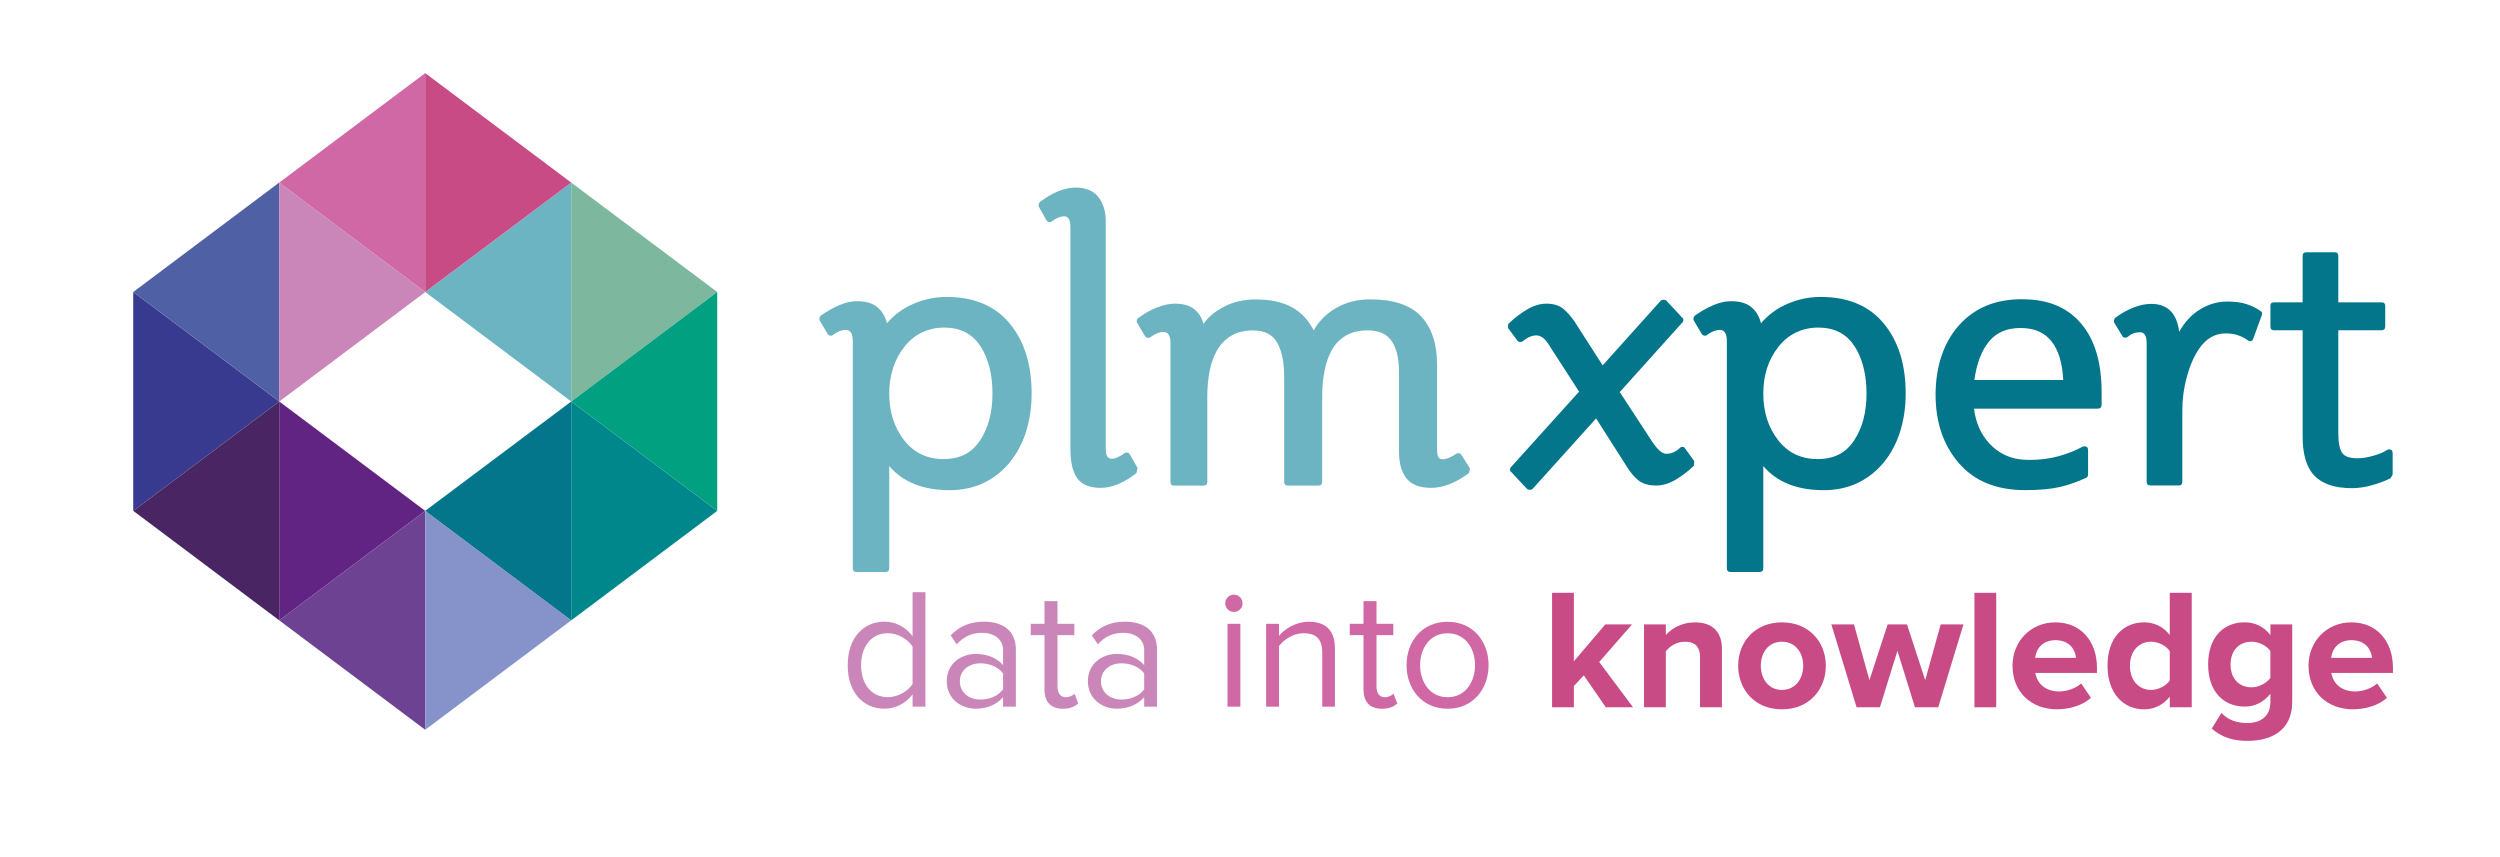 <?xml version="1.0" encoding="UTF-8"?><svg id="Layer_1" xmlns="http://www.w3.org/2000/svg" viewBox="0 0 472.48 161.99"><defs><style>.cls-1{fill:#373a8f;}.cls-2{fill:#c94b85;}.cls-3{fill:#8693ca;}.cls-4{fill:#cb86b9;}.cls-5{fill:#00a080;}.cls-6{fill:#4f60a5;}.cls-7{fill:#6d4293;}.cls-8{fill:#622483;}.cls-9{fill:#6cb4c1;}.cls-10{fill:#492564;}.cls-11{fill:#00878b;}.cls-12{fill:#7db79d;}.cls-13{fill:#d068a5;}.cls-14{fill:#03768b;}</style></defs><polygon class="cls-2" points="80.36 55.19 80.36 55.19 80.36 55.19 80.36 55.19"/><polygon class="cls-1" points="25.18 55.19 25.18 96.56 34.28 89.74 52.77 75.88 25.18 55.19"/><polygon class="cls-6" points="52.77 75.87 52.77 34.5 25.18 55.19 52.77 75.88 52.77 75.87"/><polygon class="cls-4" points="52.77 75.87 52.78 75.88 80.37 55.19 80.36 55.19 80.36 55.19 52.77 34.51 52.78 34.5 52.77 34.5 52.77 75.87 52.77 75.87"/><polygon class="cls-9" points="107.96 75.87 107.96 34.51 80.37 55.19 107.96 75.88 107.96 75.87"/><polygon class="cls-12" points="107.96 75.87 107.96 75.88 135.55 55.19 107.96 34.51 107.96 75.87 107.96 75.87"/><polygon class="cls-5" points="107.96 75.88 107.96 75.88 107.96 75.88 135.55 96.56 135.55 96.55 135.55 55.19 107.96 75.88"/><polygon class="cls-11" points="135.55 96.55 135.55 96.56 107.96 75.88 107.96 117.24 135.55 96.55 135.55 96.55"/><polygon class="cls-13" points="52.78 34.5 52.77 34.51 80.36 55.19 80.36 55.19 80.36 13.82 52.78 34.5"/><polygon class="cls-2" points="80.36 55.19 107.96 34.51 80.36 13.82 80.36 55.19 80.36 55.19"/><polygon class="cls-7" points="52.77 117.24 80.36 137.92 80.36 96.56 52.77 117.24"/><polygon class="cls-3" points="80.36 137.92 107.96 117.24 80.36 96.56 80.36 137.92"/><polygon class="cls-14" points="107.96 75.88 107.96 75.88 80.36 96.55 107.96 117.24 107.96 75.88 107.96 75.88"/><polygon class="cls-8" points="52.77 75.88 52.77 117.24 80.36 96.55 52.78 75.88 52.77 75.88"/><polygon class="cls-10" points="52.77 75.88 52.77 75.88 34.28 89.74 25.19 96.55 52.77 117.24 52.77 75.88 52.77 75.88"/><path class="cls-9" d="M193.91,81.6c-.71,2.23-1.75,4.17-3.12,5.83-1.37,1.66-3.01,2.95-4.91,3.85s-4.03,1.36-6.38,1.36c-5.04,0-8.85-1.51-11.44-4.55v19.28c0,.49-.25.73-.73.73h-5.5c-.44,0-.66-.25-.66-.73v-42.89c0-1.42-.44-2.13-1.32-2.13-.78,0-1.59.32-2.42.95-.1.1-.22.15-.37.15-.29,0-.51-.12-.66-.37l-1.47-2.49s-.03-.1-.07-.15v-.22c0-.24.1-.44.29-.59,1.17-.83,2.35-1.49,3.52-1.98,1.17-.49,2.27-.73,3.3-.73,1.66,0,2.94.38,3.85,1.14.9.76,1.5,1.77,1.8,3.04,1.37-1.61,3.05-2.85,5.06-3.7,2-.86,4.08-1.28,6.23-1.28,5.18,0,9.15,1.67,11.92,5.02,2.76,3.35,4.14,7.76,4.14,13.23,0,2.59-.36,5-1.06,7.22ZM185.29,65.43c-1.52-2.35-3.79-3.52-6.82-3.52s-5.65,1.21-7.55,3.63c-1.91,2.42-2.86,5.36-2.86,8.83s.93,6.4,2.79,8.8c1.86,2.4,4.35,3.59,7.48,3.59s5.33-1.17,6.89-3.52c1.56-2.35,2.35-5.3,2.35-8.87s-.76-6.6-2.27-8.95Z"/><path class="cls-9" d="M214.77,89.41c-1.03.83-2.13,1.5-3.3,2.02-1.17.51-2.32.77-3.45.77-2.1,0-3.58-.61-4.44-1.83-.86-1.22-1.28-3.05-1.28-5.5v-41.94c0-1.37-.39-2.05-1.17-2.05-.73,0-1.52.32-2.35.95-.1.1-.22.15-.37.15-.29,0-.51-.12-.66-.37l-1.39-2.49s-.02-.1-.07-.15v-.22c0-.24.1-.44.29-.59,1.03-.83,2.14-1.49,3.34-1.98,1.2-.49,2.31-.73,3.34-.73,1.95,0,3.4.6,4.33,1.8.93,1.2,1.39,2.73,1.39,4.58v42.82c0,.83.1,1.38.29,1.65.2.27.49.4.88.4.29,0,.63-.08,1.03-.26.39-.17.81-.4,1.25-.7l.07-.07c.1-.1.22-.15.37-.15.29,0,.51.12.66.37l1.47,2.57-.22.95Z"/><path class="cls-9" d="M277.6,89.41c-1.08.83-2.24,1.5-3.48,2.02-1.25.51-2.46.77-3.63.77-2.15,0-3.7-.59-4.66-1.76-.95-1.17-1.43-2.88-1.43-5.13v-15.03c0-2.49-.45-4.42-1.36-5.79-.9-1.37-2.43-2.05-4.58-2.05-1.61,0-2.98.33-4.11.99-1.12.66-2,1.57-2.64,2.71-.64,1.15-1.1,2.47-1.39,3.96s-.44,3.12-.44,4.88v16.06c0,.49-.25.73-.73.73h-5.72c-.49,0-.73-.24-.73-.73v-19.72c0-2.83-.44-5.02-1.32-6.56-.88-1.54-2.4-2.31-4.55-2.31-1.61,0-2.98.33-4.11.99-1.12.66-2.02,1.57-2.68,2.71-.66,1.15-1.14,2.47-1.43,3.96s-.44,3.12-.44,4.88v16.06c0,.49-.25.73-.73.73h-5.5c-.49,0-.73-.24-.73-.73v-26.25c0-1.37-.44-2.05-1.32-2.05-.78,0-1.59.32-2.42.95-.1.1-.25.15-.44.15-.29,0-.51-.12-.66-.37l-1.47-2.49-.07-.15v-.15c0-.24.1-.44.29-.59,1.12-.83,2.3-1.49,3.52-1.98,1.22-.49,2.37-.73,3.45-.73,1.51,0,2.71.34,3.59,1.03.88.69,1.47,1.61,1.76,2.79.93-1.32,2.26-2.42,4-3.3s3.7-1.32,5.9-1.32c2.79,0,5.07.5,6.86,1.5,1.78,1,3.14,2.46,4.07,4.36,1.03-1.81,2.47-3.24,4.33-4.29,1.86-1.05,3.98-1.58,6.38-1.58,4.4,0,7.6,1.08,9.61,3.23,2,2.15,3.01,5.21,3.01,9.17v15.84c0,.83.08,1.37.26,1.61.17.25.45.37.84.37.34,0,.73-.1,1.17-.29.44-.19.88-.44,1.32-.73.15-.1.29-.15.44-.15.24,0,.44.12.59.37l1.61,2.57-.22.88Z"/><path class="cls-14" d="M320.13,88.02c-1.12,1.08-2.3,1.97-3.52,2.68-1.22.71-2.42,1.06-3.59,1.06-1.42,0-2.53-.32-3.34-.95-.81-.63-1.55-1.51-2.24-2.64l-5.79-9.09-12.02,13.34c-.15.1-.32.15-.51.15s-.37-.05-.51-.15l-3.01-3.23c-.15-.1-.22-.24-.22-.44s.07-.37.22-.51l12.83-14.22-5.43-8.43c-.49-.83-.94-1.4-1.36-1.72-.42-.32-.84-.48-1.28-.48-.83,0-1.69.37-2.57,1.1-.15.1-.29.15-.44.15-.25,0-.44-.1-.59-.29l-1.69-2.27s-.03-.12-.07-.22v-.22c0-.24.05-.42.15-.51,1.12-1.07,2.3-1.97,3.52-2.68,1.22-.71,2.42-1.06,3.59-1.06,1.32,0,2.36.31,3.12.92.76.61,1.53,1.48,2.31,2.6l.07.15,5.13,7.99,11-12.25c.15-.1.32-.15.51-.15s.37.05.51.15l3.01,3.23c.15.1.22.25.22.44s-.07.37-.22.51l-11.8,13.12,6.09,9.31c1.03,1.56,1.93,2.35,2.71,2.35.93,0,1.78-.37,2.57-1.1.15-.15.32-.22.51-.22s.37.12.51.37l1.69,2.35-.07.88Z"/><path class="cls-14" d="M359.1,81.6c-.71,2.23-1.75,4.17-3.12,5.83-1.37,1.66-3.01,2.95-4.91,3.85s-4.03,1.36-6.38,1.36c-5.04,0-8.85-1.51-11.44-4.55v19.28c0,.49-.25.73-.73.73h-5.5c-.44,0-.66-.25-.66-.73v-42.89c0-1.42-.44-2.13-1.32-2.13-.78,0-1.59.32-2.42.95-.1.1-.22.15-.37.15-.29,0-.51-.12-.66-.37l-1.47-2.49s-.03-.1-.07-.15v-.22c0-.24.1-.44.29-.59,1.17-.83,2.35-1.49,3.52-1.98,1.17-.49,2.27-.73,3.3-.73,1.66,0,2.94.38,3.85,1.14.9.76,1.5,1.77,1.8,3.04,1.37-1.61,3.05-2.85,5.06-3.7,2-.86,4.08-1.28,6.23-1.28,5.18,0,9.15,1.67,11.92,5.02,2.76,3.35,4.14,7.76,4.14,13.23,0,2.59-.36,5-1.06,7.22ZM350.48,65.43c-1.52-2.35-3.79-3.52-6.82-3.52s-5.65,1.21-7.55,3.63c-1.91,2.42-2.86,5.36-2.86,8.83s.93,6.4,2.79,8.8c1.86,2.4,4.35,3.59,7.48,3.59s5.33-1.17,6.89-3.52c1.56-2.35,2.35-5.3,2.35-8.87s-.76-6.6-2.27-8.95Z"/><path class="cls-14" d="M373.07,77.24c.34,2.64,1.29,4.82,2.86,6.53.88.98,1.94,1.75,3.19,2.31,1.25.56,2.7.84,4.36.84,2.05,0,3.91-.23,5.57-.7,1.66-.46,3.18-1.06,4.55-1.8.05,0,.12-.02.22-.07h.15c.44,0,.66.25.66.73v4.55c0,.34-.12.56-.37.66-1.52.73-3.13,1.31-4.84,1.72-1.71.41-3.94.62-6.67.62-5.43,0-9.61-1.7-12.54-5.1s-4.4-7.71-4.4-12.94,1.47-9.79,4.4-13.09,6.89-4.95,11.88-4.95,8.57,1.52,11.18,4.55c2.61,3.03,3.92,7.38,3.92,13.05v2.35c0,.49-.25.73-.73.73h-23.39ZM375.93,64.52c-1.42,1.69-2.35,4.12-2.79,7.3h16.79c-.15-3.18-.88-5.61-2.2-7.3-1.32-1.69-3.28-2.53-5.87-2.53s-4.52.84-5.94,2.53Z"/><path class="cls-14" d="M425.86,63.97c-.1.34-.29.51-.59.51-.2,0-.34-.05-.44-.15-.44-.34-1.02-.65-1.72-.92-.71-.27-1.53-.4-2.46-.4-2.05,0-3.74.98-5.06,2.93-.98,1.47-1.75,3.24-2.31,5.32-.56,2.08-.84,4.19-.84,6.34v13.42c0,.49-.22.73-.66.73h-5.35c-.49,0-.73-.24-.73-.73v-26.18c0-1.37-.42-2.05-1.25-2.05-.88,0-1.66.29-2.35.88-.1.1-.25.15-.44.15-.29,0-.49-.12-.59-.37l-1.47-2.42s-.03-.1-.07-.15v-.22c0-.24.07-.44.22-.59,1.12-.83,2.27-1.48,3.45-1.94,1.17-.46,2.3-.7,3.37-.7,3.08,0,4.84,1.76,5.28,5.28,1.03-1.86,2.35-3.27,3.96-4.25,1.61-.98,3.32-1.47,5.13-1.47,1.42,0,2.63.16,3.63.48,1,.32,1.87.75,2.6,1.28.24.1.37.29.37.59l-.07.07v.15l-1.61,4.4Z"/><path class="cls-14" d="M451.83,90.36c-.83.44-1.94.87-3.34,1.28-1.39.42-2.73.62-4,.62-3.18,0-5.52-.77-7.04-2.31-1.52-1.54-2.27-4.02-2.27-7.44v-20.09h-5.43c-.44,0-.66-.24-.66-.73v-3.89c0-.44.22-.66.66-.66h5.43v-8.8c0-.44.24-.66.73-.66h5.35c.44,0,.66.22.66.66v8.8h8.14c.49,0,.73.22.73.66v3.89c0,.49-.25.73-.73.73h-8.14v19.28c0,1.86.23,3.14.7,3.85.46.71,1.43,1.06,2.9,1.06.93,0,1.94-.16,3.04-.48,1.1-.32,1.94-.67,2.53-1.06.15-.1.29-.15.44-.15.44,0,.66.25.66.73v4.03l-.37.66Z"/><path class="cls-4" d="M172.47,133.55v-2.33c-1.17,1.59-3.08,2.72-5.29,2.72-4.09,0-6.97-3.11-6.97-8.21s2.89-8.24,6.97-8.24c2.11,0,4.02,1.04,5.29,2.76v-8.33h2.43v21.63h-2.43ZM172.47,129.27v-7.07c-.85-1.36-2.76-2.53-4.67-2.53-3.18,0-5.06,2.59-5.06,6.06s1.88,6.03,5.06,6.03c1.91,0,3.83-1.14,4.67-2.5Z"/><path class="cls-4" d="M189.57,133.55v-1.78c-1.27,1.43-3.08,2.17-5.19,2.17-2.62,0-5.45-1.78-5.45-5.19s2.79-5.16,5.45-5.16c2.14,0,3.92.68,5.19,2.11v-2.82c0-2.08-1.69-3.28-3.96-3.28-1.88,0-3.4.65-4.8,2.17l-1.14-1.69c1.68-1.75,3.7-2.59,6.26-2.59,3.34,0,6.06,1.49,6.06,5.29v10.77h-2.43ZM189.57,130.25v-2.98c-.94-1.26-2.6-1.91-4.28-1.91-2.3,0-3.89,1.43-3.89,3.41s1.59,3.44,3.89,3.44c1.69,0,3.34-.65,4.28-1.94Z"/><path class="cls-4" d="M197.4,130.28v-10.25h-2.6v-2.14h2.6v-4.28h2.46v4.28h3.18v2.14h-3.18v9.73c0,1.17.52,2.01,1.56,2.01.71,0,1.33-.32,1.65-.68l.71,1.85c-.62.58-1.49,1.01-2.89,1.01-2.33,0-3.5-1.33-3.5-3.67Z"/><path class="cls-4" d="M216.24,133.55v-1.78c-1.26,1.43-3.08,2.17-5.19,2.17-2.63,0-5.45-1.78-5.45-5.19s2.79-5.16,5.45-5.16c2.14,0,3.92.68,5.19,2.11v-2.82c0-2.08-1.68-3.28-3.96-3.28-1.88,0-3.41.65-4.8,2.17l-1.14-1.69c1.69-1.75,3.7-2.59,6.26-2.59,3.34,0,6.07,1.49,6.07,5.29v10.77h-2.43ZM216.24,130.25v-2.98c-.94-1.26-2.59-1.91-4.28-1.91-2.3,0-3.89,1.43-3.89,3.41s1.59,3.44,3.89,3.44c1.69,0,3.34-.65,4.28-1.94Z"/><path class="cls-13" d="M231.56,114.03c0-.91.74-1.65,1.65-1.65s1.62.75,1.62,1.65-.71,1.62-1.62,1.62-1.65-.71-1.65-1.62ZM231.99,133.55v-15.66h2.43v15.66h-2.43Z"/><path class="cls-13" d="M249.89,133.55v-10.25c0-2.79-1.43-3.63-3.53-3.63-1.91,0-3.7,1.17-4.64,2.43v11.45h-2.43v-15.66h2.43v2.27c1.1-1.33,3.24-2.66,5.61-2.66,3.24,0,4.96,1.65,4.96,5.06v10.99h-2.4Z"/><path class="cls-13" d="M257.69,130.28v-10.25h-2.6v-2.14h2.6v-4.28h2.46v4.28h3.18v2.14h-3.18v9.73c0,1.17.52,2.01,1.56,2.01.71,0,1.33-.32,1.65-.68l.71,1.85c-.61.58-1.49,1.01-2.88,1.01-2.33,0-3.5-1.33-3.5-3.67Z"/><path class="cls-13" d="M265.83,125.71c0-4.54,2.98-8.2,7.75-8.2s7.75,3.66,7.75,8.2-2.98,8.24-7.75,8.24-7.75-3.7-7.75-8.24ZM278.77,125.71c0-3.18-1.85-6.03-5.19-6.03s-5.19,2.85-5.19,6.03,1.85,6.06,5.19,6.06,5.19-2.85,5.19-6.06Z"/><path class="cls-2" d="M303.48,133.67l-4.15-6.03-1.88,2.01v4.02h-4.12v-21.63h4.12v12.94l5.93-6.97h5.06l-6.2,7.1,6.39,8.56h-5.15Z"/><path class="cls-2" d="M321.29,133.67v-9.47c0-2.17-1.14-2.92-2.89-2.92-1.62,0-2.85.91-3.57,1.82v10.57h-4.12v-15.66h4.12v2.01c1-1.17,2.95-2.4,5.48-2.4,3.47,0,5.12,1.94,5.12,4.99v11.06h-4.15Z"/><path class="cls-2" d="M328.5,125.82c0-4.44,3.11-8.2,8.27-8.2s8.3,3.76,8.3,8.2-3.12,8.24-8.3,8.24-8.27-3.79-8.27-8.24ZM340.79,125.82c0-2.43-1.43-4.54-4.02-4.54s-3.99,2.11-3.99,4.54,1.43,4.57,3.99,4.57,4.02-2.11,4.02-4.57Z"/><path class="cls-2" d="M361.91,133.67l-3.31-10.67-3.31,10.67h-4.41l-4.77-15.66h4.28l2.92,10.54,3.44-10.54h3.66l3.44,10.54,2.92-10.54h4.31l-4.77,15.66h-4.41Z"/><path class="cls-2" d="M373.15,133.67v-21.63h4.12v21.63h-4.12Z"/><path class="cls-2" d="M380.35,125.82c0-4.54,3.37-8.2,8.11-8.2s7.85,3.5,7.85,8.59v.97h-11.64c.29,1.91,1.85,3.5,4.5,3.5,1.33,0,3.15-.55,4.15-1.52l1.85,2.72c-1.56,1.43-4.02,2.17-6.45,2.17-4.77,0-8.37-3.21-8.37-8.24ZM388.46,120.99c-2.56,0-3.67,1.78-3.83,3.34h7.72c-.13-1.49-1.17-3.34-3.89-3.34Z"/><path class="cls-2" d="M410.07,133.67v-2.01c-1.23,1.56-2.92,2.4-4.83,2.4-3.92,0-6.94-2.98-6.94-8.24s2.95-8.2,6.94-8.2c1.85,0,3.6.78,4.83,2.4v-7.98h4.15v21.63h-4.15ZM410.07,128.61v-5.55c-.68-1.04-2.17-1.78-3.54-1.78-2.37,0-3.99,1.85-3.99,4.54s1.62,4.57,3.99,4.57c1.36,0,2.85-.75,3.54-1.78Z"/><path class="cls-2" d="M417.99,137.69l1.85-2.95c1.26,1.36,2.95,1.91,4.9,1.91s4.35-.84,4.35-4.02v-1.52c-1.23,1.56-2.92,2.43-4.86,2.43-3.89,0-6.91-2.73-6.91-7.95s2.95-7.98,6.91-7.98c1.88,0,3.6.78,4.86,2.4v-2.01h4.12v14.63c0,5.93-4.61,7.39-8.47,7.39-2.66,0-4.77-.62-6.74-2.33ZM429.08,128.12v-5.09c-.71-1.01-2.2-1.75-3.53-1.75-2.37,0-3.99,1.62-3.99,4.31s1.62,4.31,3.99,4.31c1.33,0,2.82-.78,3.53-1.78Z"/><path class="cls-2" d="M436.29,125.82c0-4.54,3.37-8.2,8.11-8.2s7.85,3.5,7.85,8.59v.97h-11.64c.29,1.91,1.85,3.5,4.5,3.5,1.33,0,3.15-.55,4.15-1.52l1.85,2.72c-1.56,1.43-4.02,2.17-6.45,2.17-4.77,0-8.37-3.21-8.37-8.24ZM444.4,120.99c-2.56,0-3.67,1.78-3.83,3.34h7.72c-.13-1.49-1.17-3.34-3.89-3.34Z"/></svg>